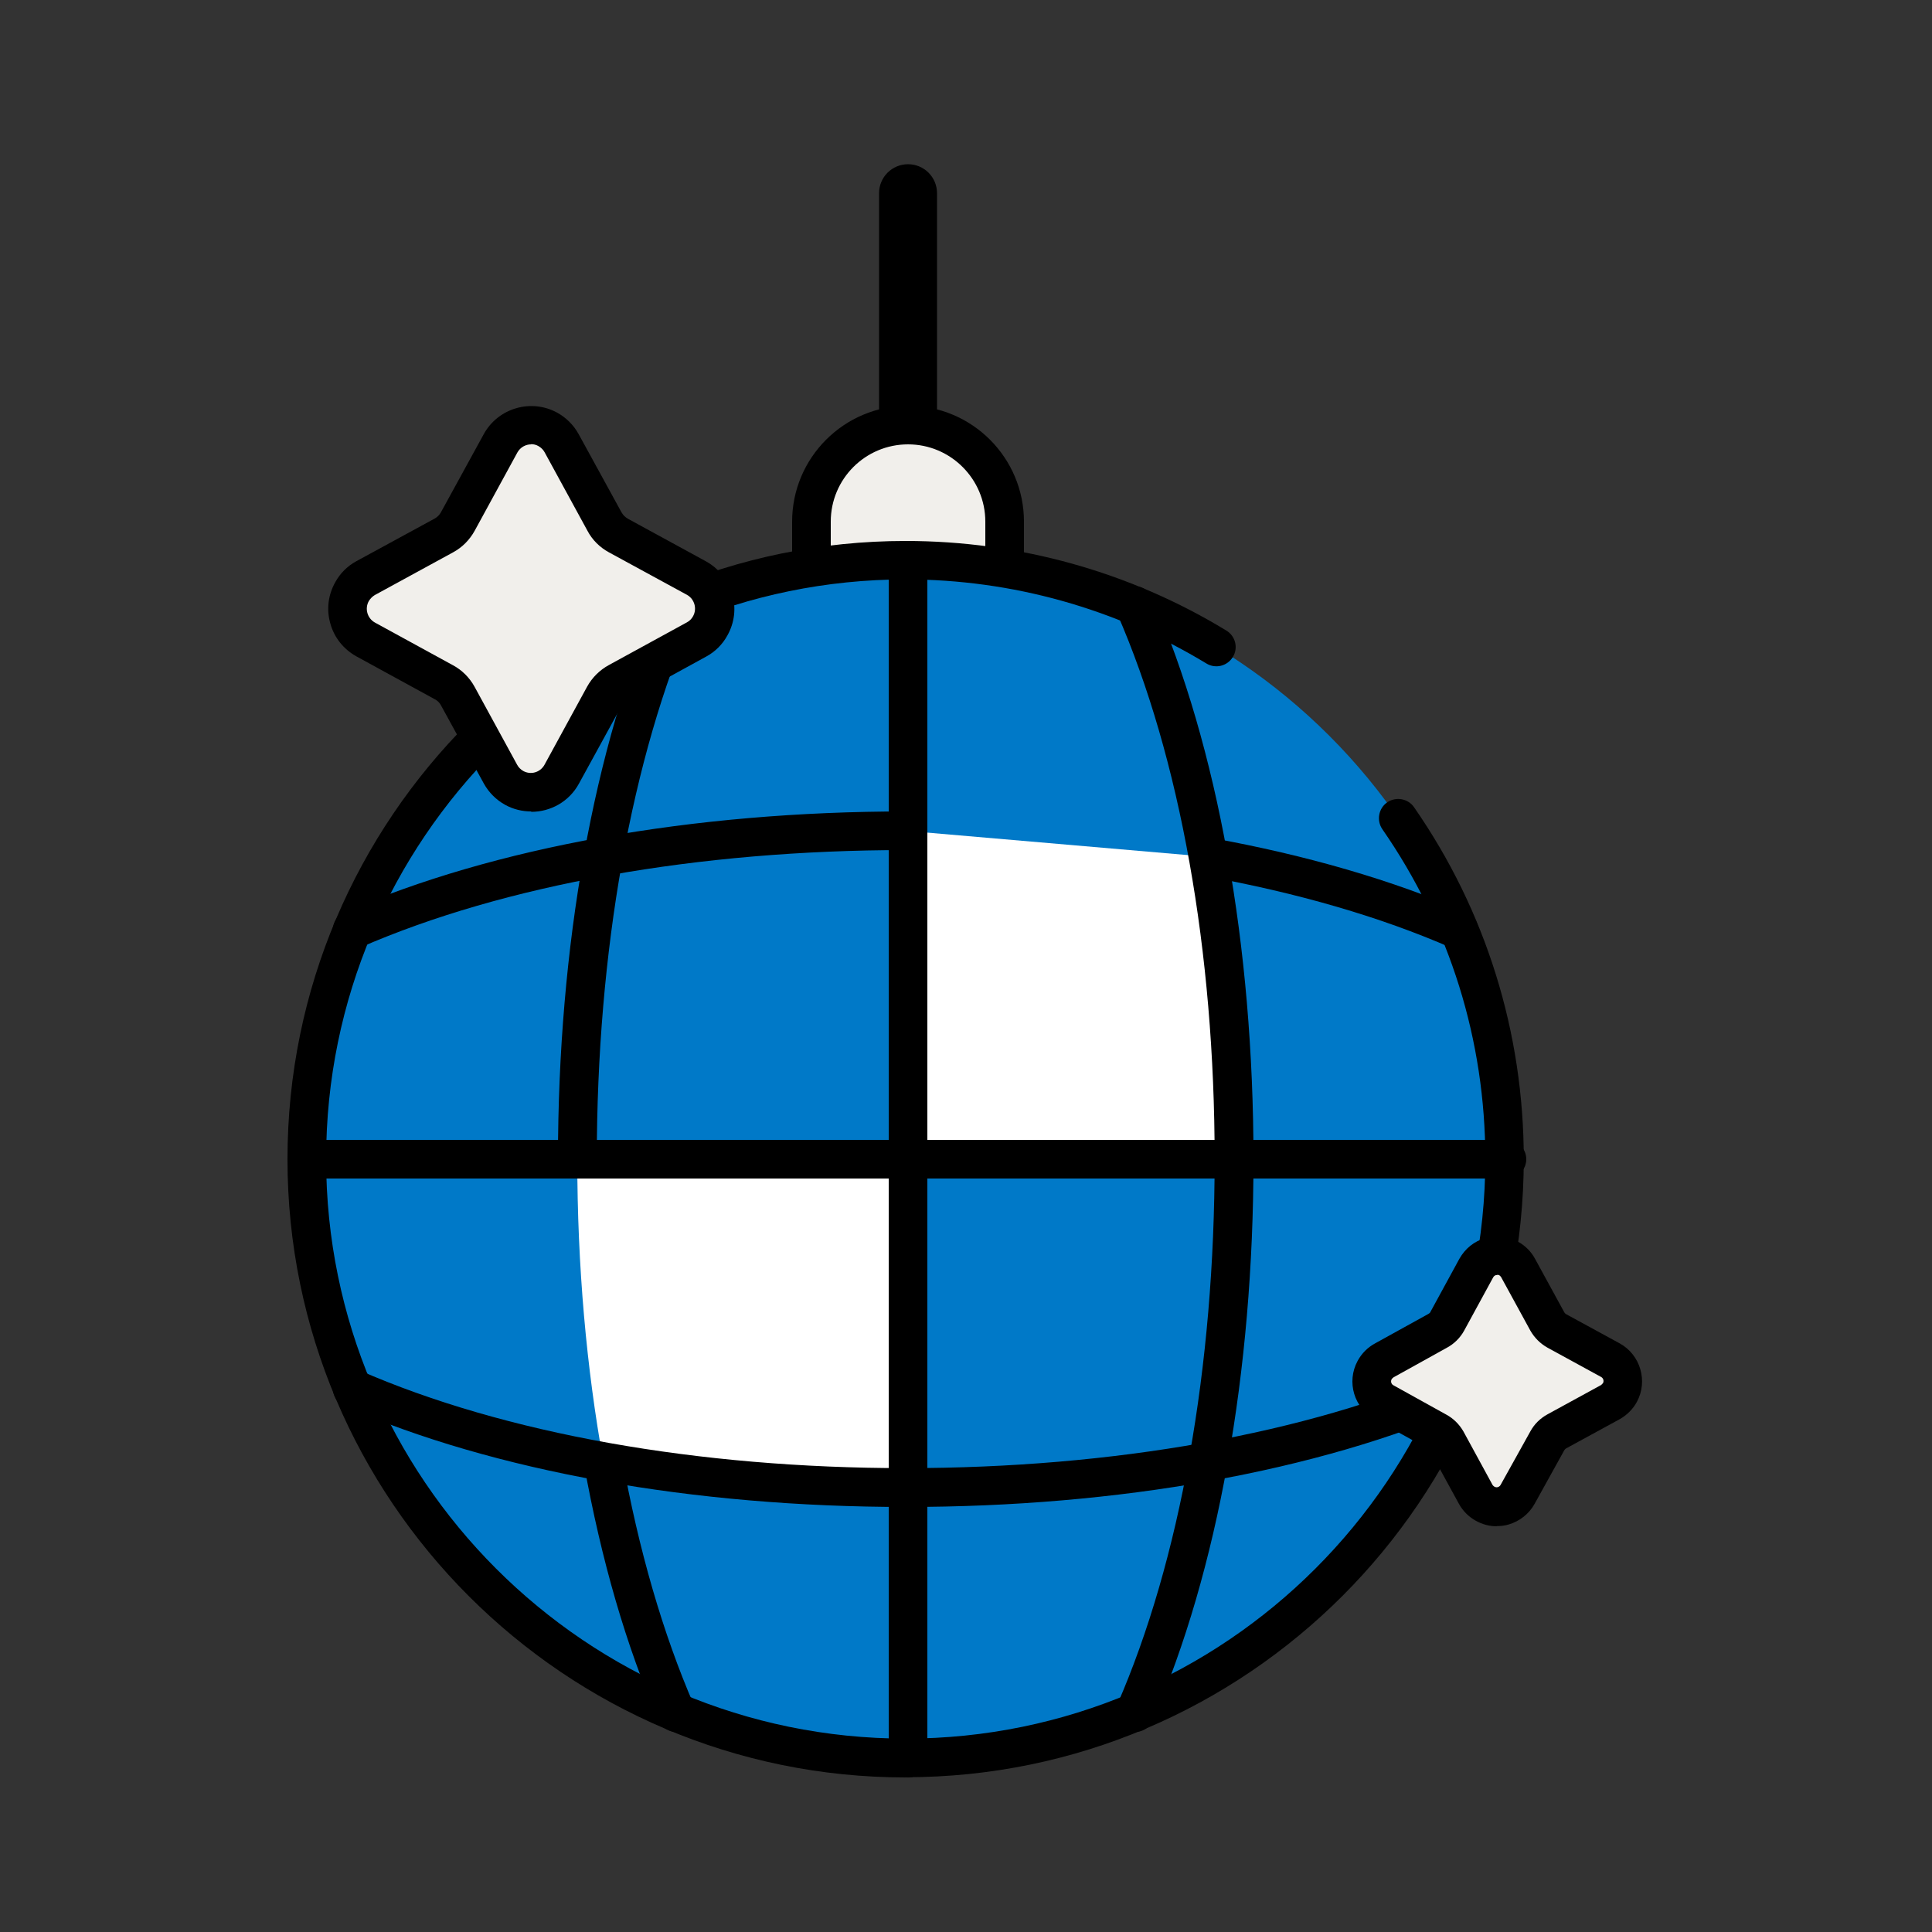 <svg width="60" height="60" viewBox="0 0 60 60" fill="none" xmlns="http://www.w3.org/2000/svg">
<rect x="0" y="0" width="60" height="60" fill="#333333" stroke="none"/>
<path d="M28.2 13.2C29.856 13.2 31.2 14.544 31.2 16.2V19.2H25.2V16.2C25.2 14.544 26.544 13.2 28.2 13.2Z" fill="#F1EFEB"/>
<path d="M31.2 19.8H25.2C24.87 19.8 24.6 19.53 24.6 19.2V16.2C24.6 14.214 26.214 12.6 28.2 12.6C30.186 12.6 31.8 14.214 31.8 16.2V19.2C31.8 19.53 31.53 19.8 31.2 19.8ZM25.8 18.6H30.6V16.2C30.6 14.88 29.526 13.8 28.2 13.8C26.874 13.8 25.8 14.874 25.8 16.2V18.6Z" fill="black"/>
<path d="M17.928 36C17.928 39.33 18.216 42.504 18.738 45.39C20.136 45.642 21.606 45.84 23.13 45.978C24.744 46.122 26.412 46.2 28.128 46.2V36H17.928Z" fill="white"/>
<path d="M28.128 25.8V36H38.328C38.328 32.67 38.04 29.496 37.518 26.61" fill="white"/>
<path d="M28.128 54.6C38.401 54.6 46.728 46.273 46.728 36C46.728 25.727 38.401 17.4 28.128 17.4C17.855 17.4 9.528 25.727 9.528 36C9.528 46.273 17.855 54.6 28.128 54.6Z" fill="#0079C8"/>
<path d="M45.312 29.484C45.234 29.484 45.15 29.466 45.072 29.436C42.876 28.476 40.296 27.726 37.404 27.204C37.08 27.144 36.864 26.832 36.918 26.508C36.978 26.184 37.29 25.968 37.614 26.022C40.596 26.562 43.266 27.342 45.546 28.332C45.852 28.464 45.99 28.818 45.858 29.124C45.762 29.352 45.54 29.484 45.306 29.484H45.312Z" fill="black"/>
<path d="M21.006 53.79C20.772 53.79 20.556 53.658 20.454 53.43C19.452 51.138 18.672 48.45 18.132 45.45C18.072 45.126 18.288 44.814 18.618 44.754C18.942 44.694 19.254 44.91 19.314 45.24C19.836 48.15 20.592 50.742 21.552 52.956C21.684 53.262 21.546 53.616 21.24 53.748C21.162 53.784 21.078 53.796 21 53.796L21.006 53.79Z" fill="black"/>
<path d="M17.928 36C17.928 39.33 18.216 42.504 18.738 45.39C20.136 45.642 21.606 45.84 23.13 45.978C24.744 46.122 26.412 46.2 28.128 46.2V36H17.928Z" fill="white"/>
<path d="M28.128 25.8V36H38.328C38.328 32.67 38.04 29.496 37.518 26.61" fill="white"/>
<path d="M35.244 53.79C35.166 53.79 35.082 53.772 35.004 53.742C34.698 53.61 34.56 53.256 34.692 52.95C36.648 48.468 37.722 42.45 37.722 36C37.722 29.55 36.648 23.532 34.692 19.05C34.56 18.744 34.698 18.39 35.004 18.258C35.31 18.126 35.664 18.264 35.796 18.57C37.818 23.202 38.928 29.388 38.928 36C38.928 42.612 37.818 48.798 35.796 53.43C35.7 53.658 35.478 53.79 35.244 53.79Z" fill="black"/>
<path d="M28.128 46.8C21.522 46.8 15.33 45.69 10.698 43.668C10.392 43.536 10.254 43.182 10.386 42.876C10.518 42.576 10.872 42.432 11.178 42.564C15.66 44.52 21.678 45.594 28.128 45.594C34.578 45.594 40.596 44.52 45.078 42.564C45.384 42.432 45.738 42.57 45.87 42.876C46.002 43.182 45.864 43.536 45.558 43.668C40.926 45.69 34.734 46.8 28.128 46.8Z" fill="black"/>
<path d="M17.928 36.6C17.598 36.6 17.328 36.33 17.328 36C17.328 29.394 18.438 23.202 20.46 18.57C20.592 18.27 20.946 18.126 21.252 18.258C21.558 18.39 21.696 18.744 21.564 19.05C19.608 23.532 18.534 29.55 18.534 36C18.534 36.33 18.264 36.6 17.934 36.6H17.928Z" fill="black"/>
<path d="M10.938 29.484C10.704 29.484 10.488 29.352 10.386 29.124C10.254 28.818 10.392 28.464 10.698 28.332C15.33 26.31 21.516 25.2 28.128 25.2C28.458 25.2 28.728 25.47 28.728 25.8C28.728 26.13 28.458 26.4 28.128 26.4C21.684 26.4 15.66 27.474 11.178 29.43C11.1 29.466 11.016 29.478 10.938 29.478V29.484Z" fill="black"/>
<path d="M28.128 55.2C17.544 55.2 8.928 46.584 8.928 36C8.928 25.416 17.538 16.8 28.128 16.8C31.65 16.8 35.094 17.76 38.088 19.584C38.37 19.758 38.46 20.124 38.286 20.406C38.112 20.688 37.746 20.778 37.464 20.604C34.656 18.9 31.428 17.994 28.128 17.994C18.204 17.994 10.128 26.07 10.128 35.994C10.128 45.918 18.204 53.994 28.128 53.994C38.052 53.994 46.128 45.918 46.128 35.994C46.128 32.31 45.024 28.77 42.93 25.752C42.744 25.482 42.81 25.104 43.08 24.918C43.35 24.732 43.728 24.798 43.914 25.068C46.146 28.284 47.322 32.064 47.322 35.994C47.322 46.578 38.706 55.194 28.122 55.194L28.128 55.2Z" fill="black"/>
<path d="M28.2 13.8C27.702 13.8 27.3 13.398 27.3 12.9V6C27.3 5.502 27.702 5.1 28.2 5.1C28.698 5.1 29.1 5.502 29.1 6V12.9C29.1 13.398 28.698 13.8 28.2 13.8Z" fill="black"/>
<path d="M48.348 41.34L50.01 42.246C50.37 42.444 50.502 42.894 50.304 43.254C50.238 43.38 50.136 43.482 50.01 43.548L48.348 44.454C48.222 44.52 48.126 44.622 48.054 44.748L47.13 46.41C46.932 46.77 46.476 46.896 46.116 46.698C45.996 46.632 45.894 46.53 45.828 46.41L44.922 44.748C44.85 44.622 44.748 44.526 44.622 44.454L42.984 43.548C42.624 43.356 42.492 42.906 42.684 42.546C42.75 42.42 42.858 42.318 42.984 42.246L44.64 41.334C44.766 41.268 44.868 41.166 44.94 41.04L45.846 39.378C46.044 39.018 46.5 38.892 46.86 39.09C46.98 39.156 47.082 39.258 47.148 39.378L48.054 41.04C48.12 41.166 48.222 41.262 48.348 41.334V41.34Z" fill="#F1EFEB"/>
<path d="M46.482 47.4C46.254 47.4 46.032 47.34 45.828 47.226C45.612 47.106 45.432 46.926 45.312 46.71L44.4 45.042C44.4 45.042 44.37 45.006 44.34 44.988L42.696 44.076C42.054 43.728 41.808 42.918 42.162 42.264C42.288 42.03 42.474 41.844 42.708 41.718L44.358 40.806C44.388 40.788 44.412 40.77 44.418 40.752L45.324 39.09C45.504 38.772 45.786 38.544 46.134 38.448C46.482 38.352 46.842 38.394 47.154 38.568C47.37 38.688 47.55 38.868 47.67 39.09L48.582 40.758C48.582 40.758 48.612 40.8 48.636 40.812L50.298 41.718C50.946 42.072 51.186 42.894 50.832 43.542C50.706 43.77 50.52 43.95 50.298 44.076L48.636 44.982C48.636 44.982 48.594 45.012 48.582 45.036L47.658 46.704C47.484 47.016 47.196 47.244 46.848 47.346C46.728 47.382 46.602 47.394 46.482 47.394V47.4ZM46.5 39.6C46.5 39.6 46.47 39.6 46.458 39.6C46.434 39.606 46.398 39.624 46.374 39.666L45.468 41.328C45.342 41.556 45.15 41.742 44.922 41.862L43.278 42.774C43.278 42.774 43.23 42.81 43.218 42.834C43.182 42.9 43.206 42.984 43.272 43.02L44.916 43.932C45.138 44.052 45.318 44.232 45.444 44.448L46.356 46.122C46.356 46.122 46.386 46.158 46.41 46.17C46.452 46.194 46.494 46.194 46.518 46.182C46.542 46.176 46.578 46.158 46.602 46.116L47.526 44.454C47.646 44.232 47.826 44.052 48.054 43.926L49.722 43.014C49.722 43.014 49.764 42.978 49.782 42.954C49.818 42.888 49.794 42.798 49.722 42.762L48.054 41.85C47.832 41.724 47.652 41.544 47.526 41.322L46.614 39.654C46.614 39.654 46.584 39.618 46.566 39.606C46.542 39.594 46.518 39.588 46.494 39.588L46.5 39.6Z" fill="black"/>
<path d="M19.212 16.626L21.642 17.952C22.164 18.246 22.356 18.906 22.062 19.428C21.966 19.608 21.816 19.752 21.642 19.848L19.212 21.18C19.026 21.276 18.876 21.426 18.78 21.606L17.448 24.036C17.16 24.558 16.506 24.75 15.978 24.462C15.798 24.366 15.648 24.216 15.552 24.036L14.22 21.606C14.118 21.426 13.968 21.276 13.788 21.18L11.358 19.848C10.836 19.554 10.644 18.894 10.938 18.372C11.034 18.192 11.184 18.048 11.358 17.952L13.788 16.626C13.974 16.524 14.124 16.374 14.22 16.194L15.552 13.764C15.84 13.242 16.494 13.05 17.022 13.338C17.202 13.434 17.352 13.584 17.448 13.764L18.78 16.194C18.882 16.38 19.032 16.53 19.212 16.626Z" fill="#F1EFEB"/>
<path d="M16.494 25.2C16.218 25.2 15.942 25.134 15.69 24.996C15.408 24.84 15.18 24.612 15.024 24.33L13.692 21.9C13.65 21.822 13.584 21.756 13.5 21.714L11.064 20.382C10.668 20.16 10.38 19.8 10.26 19.368C10.134 18.936 10.188 18.48 10.41 18.084C10.56 17.808 10.788 17.58 11.064 17.43L13.5 16.104C13.584 16.056 13.65 15.99 13.692 15.912L15.024 13.482C15.468 12.672 16.494 12.372 17.304 12.816C17.586 12.972 17.814 13.2 17.97 13.482L19.302 15.912C19.35 15.996 19.416 16.062 19.5 16.11L21.93 17.436C22.326 17.658 22.614 18.018 22.74 18.45C22.866 18.882 22.812 19.338 22.59 19.734C22.44 20.01 22.212 20.238 21.936 20.388L19.506 21.72C19.416 21.768 19.35 21.834 19.308 21.912L17.976 24.342C17.67 24.9 17.094 25.212 16.5 25.212L16.494 25.2ZM16.494 13.8C16.326 13.8 16.158 13.89 16.068 14.052L14.742 16.482C14.586 16.764 14.358 16.998 14.07 17.154L11.64 18.48C11.568 18.522 11.502 18.588 11.454 18.666C11.322 18.9 11.406 19.2 11.64 19.332L14.064 20.658C14.346 20.808 14.58 21.042 14.736 21.324L16.062 23.754C16.104 23.832 16.17 23.898 16.254 23.946C16.488 24.072 16.776 23.988 16.908 23.754L18.234 21.324C18.39 21.042 18.624 20.808 18.912 20.652L21.336 19.326C21.414 19.284 21.48 19.218 21.522 19.14C21.654 18.906 21.57 18.606 21.336 18.474L18.912 17.154C18.624 16.998 18.39 16.764 18.24 16.476L16.914 14.046C16.872 13.968 16.806 13.902 16.722 13.854C16.65 13.812 16.572 13.794 16.494 13.794V13.8Z" fill="black"/>
<path d="M28.2 55.2C27.87 55.2 27.6 54.93 27.6 54.6V17.4C27.6 17.07 27.87 16.8 28.2 16.8C28.53 16.8 28.8 17.07 28.8 17.4V54.6C28.8 54.93 28.53 55.2 28.2 55.2Z" fill="black"/>
<path d="M46.8 36.6H9.6C9.27 36.6 9 36.33 9 36C9 35.67 9.27 35.4 9.6 35.4H46.8C47.13 35.4 47.4 35.67 47.4 36C47.4 36.33 47.13 36.6 46.8 36.6Z" fill="black"/>
</svg>
